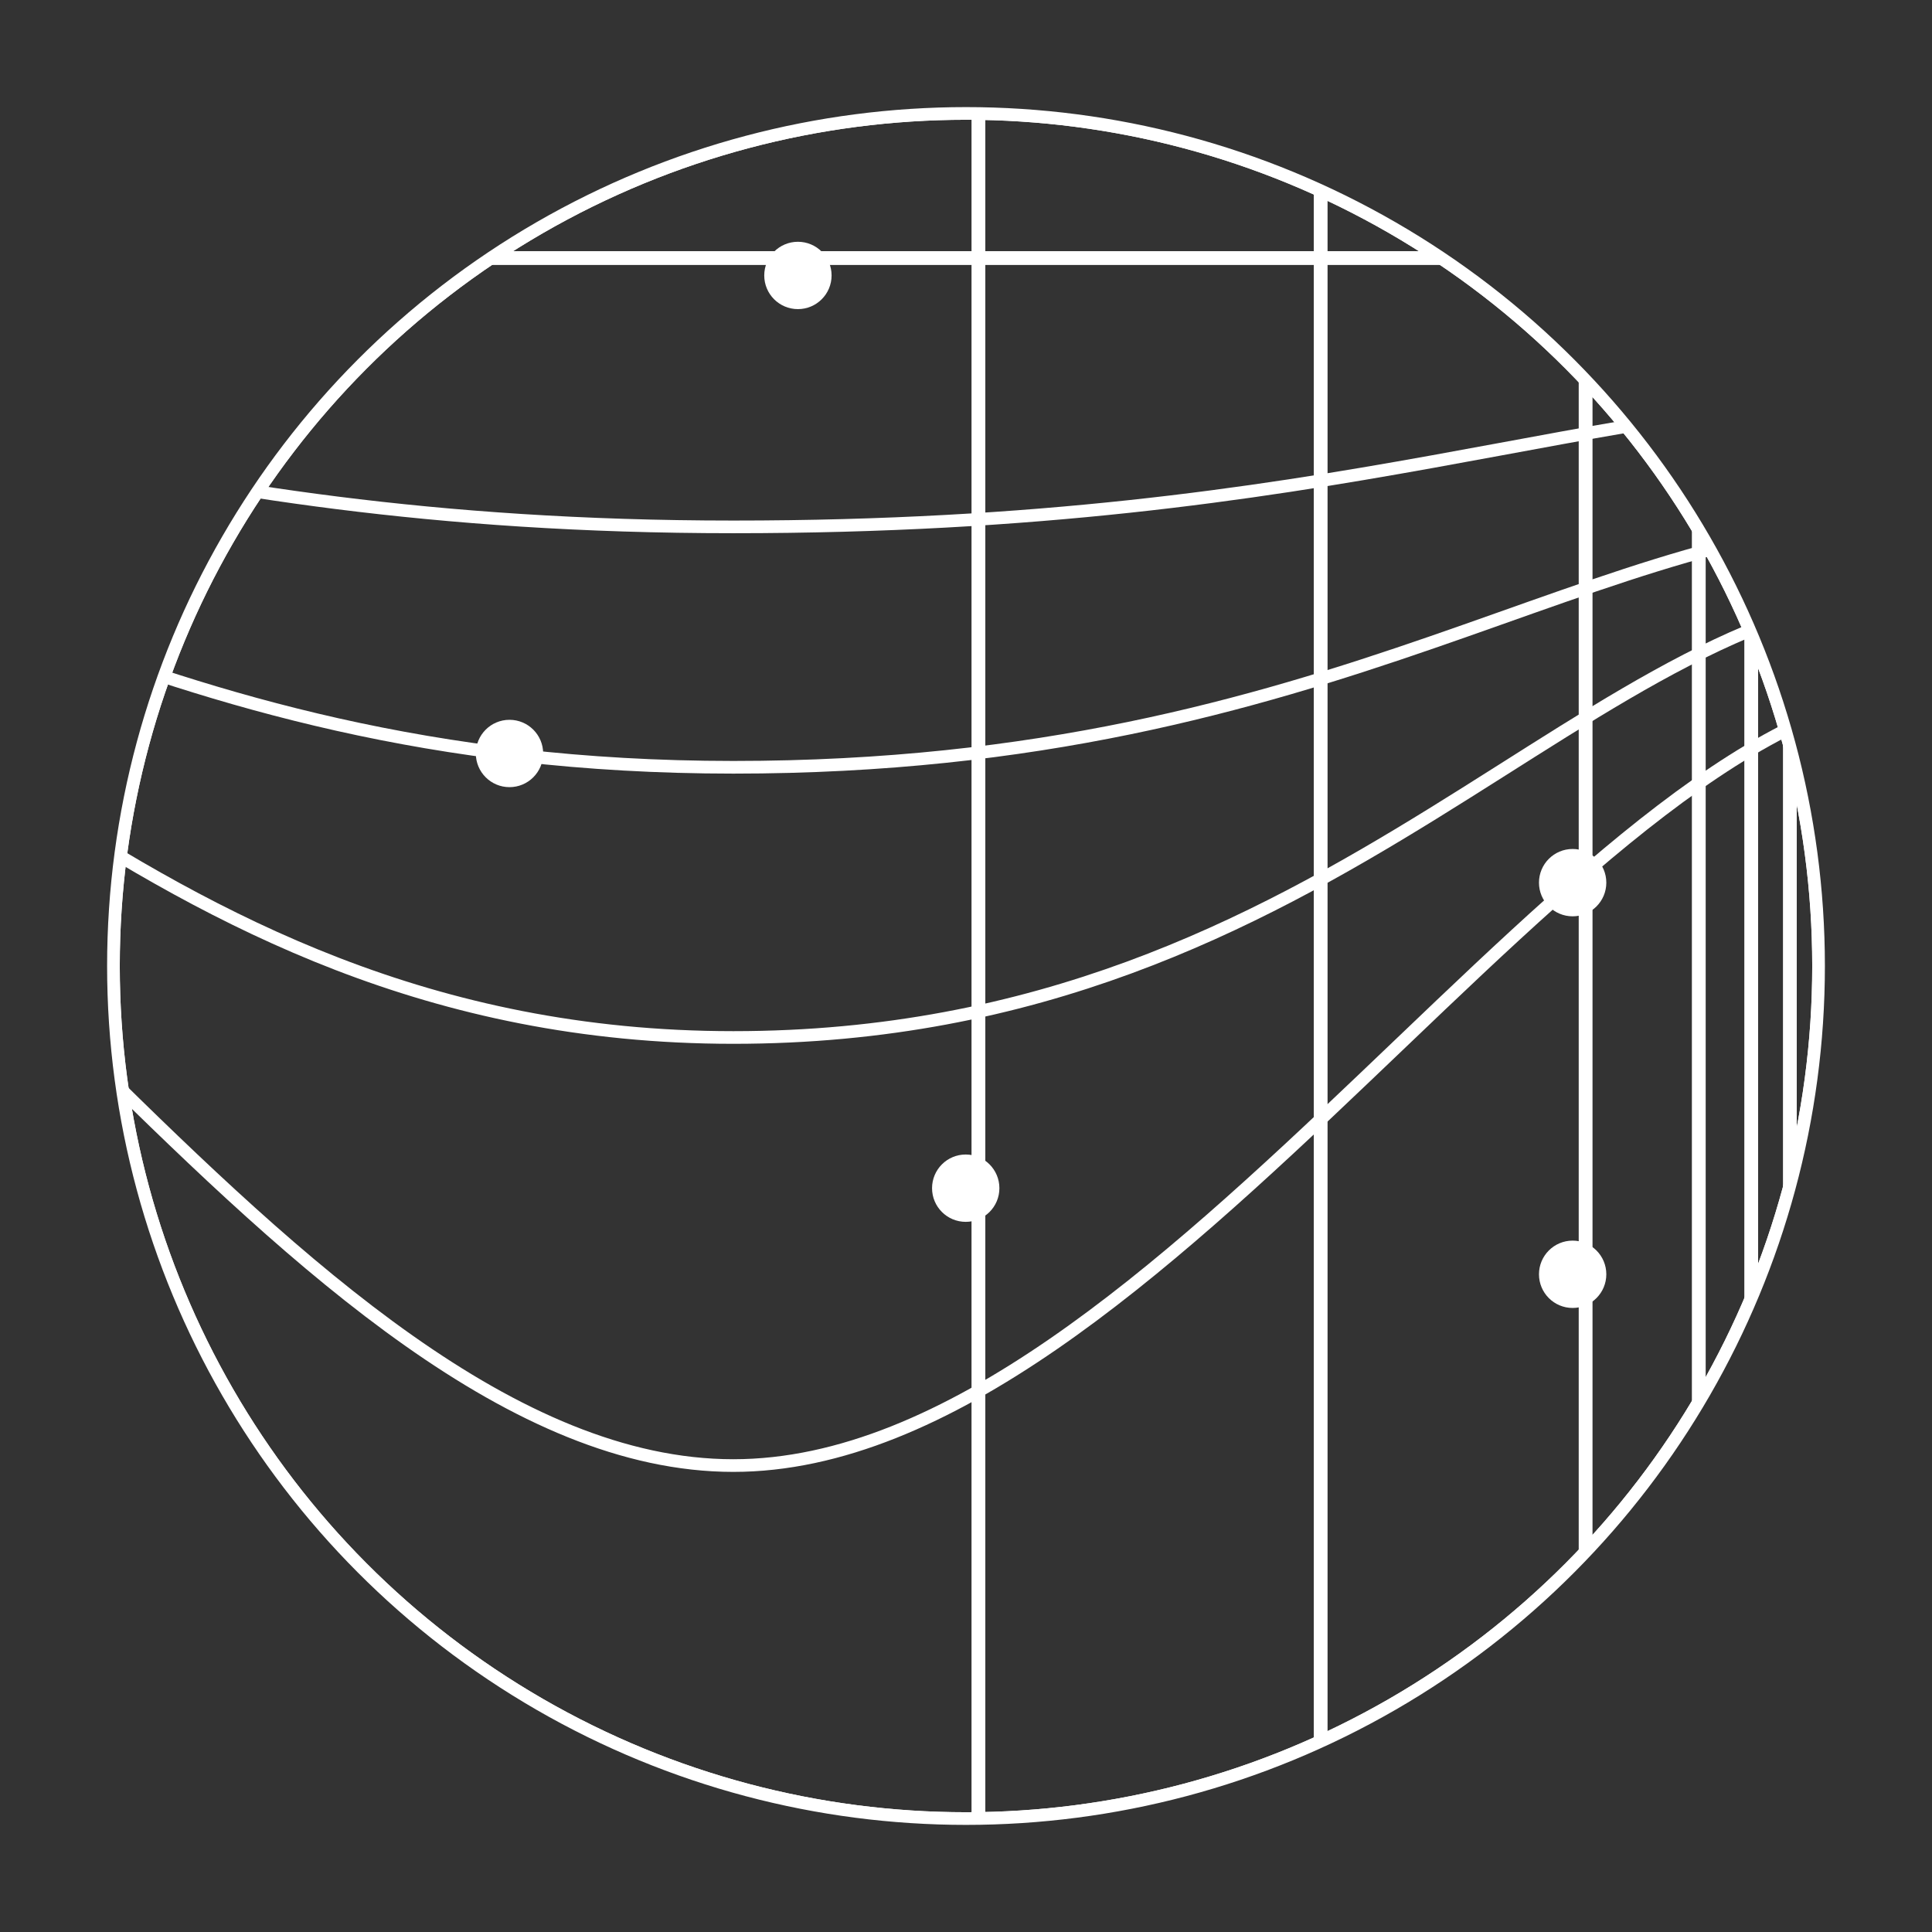 <?xml version="1.0" encoding="utf-8"?>
<!-- Generator: Adobe Illustrator 19.0.0, SVG Export Plug-In . SVG Version: 6.00 Build 0)  -->
<svg version="1.1" id="Layer_1" xmlns="http://www.w3.org/2000/svg" xmlns:xlink="http://www.w3.org/1999/xlink" x="0px" y="0px"
	 viewBox="0 0 700 700" style="enable-background:new 0 0 700 700;" xml:space="preserve">
<rect x="0" y="0" width="700" height="700" fill="#333333" stroke="none"/>
<style type="text/css">
	.st0{clip-path:url(#XMLID_2_);fill:none;stroke:#FFFFFF;stroke-width:4.587;stroke-miterlimit:10;}
	.st1{clip-path:url(#XMLID_2_);fill:none;stroke:#FFFFFF;stroke-width:5;stroke-miterlimit:10;}
	.st2{clip-path:url(#XMLID_2_);fill:#FFFFFF;}
</style>
<g id="XMLID_526_">
	<defs>
		<circle id="XMLID_2945_" cx="350" cy="350" r="308.9"/>
	</defs>
	<clipPath id="XMLID_2_">
		<use xlink:href="#XMLID_2945_"  style="overflow:visible;"/>
	</clipPath>
	<circle id="XMLID_3285_" class="st0" cx="350" cy="350" r="308.9"/>
	<line id="XMLID_3283_" class="st1" x1="634.5" y1="706" x2="634.5" y2="-24"/>
	<line id="XMLID_3281_" class="st1" x1="648.5" y1="706" x2="648.5" y2="-24"/>
	<line id="XMLID_3278_" class="st1" x1="615.5" y1="706" x2="615.5" y2="-24"/>
	<line id="XMLID_3276_" class="st1" x1="574.5" y1="706" x2="574.5" y2="-24"/>
	<line id="XMLID_3271_" class="st1" x1="478.5" y1="706" x2="478.5" y2="-24"/>
	<line id="XMLID_3259_" class="st1" x1="354.5" y1="706" x2="354.5" y2="-24"/>
	<line id="XMLID_3253_" class="st1" x1="701" y1="93.5" x2="-171" y2="93.5"/>
	<path id="XMLID_3247_" class="st0" d="M700.9,143.6c-125,0-214.9,47.3-435.2,47.3S-45,135.3-169.5,135.3"/>
	<path id="XMLID_3244_" class="st0" d="M700.9,187.3c-125,0-214.9,90.7-435.2,90.7S-45,178.9-169.5,178.9"/>
	<path id="XMLID_3242_" class="st0" d="M700.9,213.8c-125,0-214.9,162.1-435.2,162.1S-45,205.5-169.5,205.5"/>
	<path id="XMLID_3071_" class="st0" d="M700.9,249.7c-125,0-280.2,281.3-435.2,281.3c-159,0-310.7-289.7-435.2-289.7"/>
	<circle id="XMLID_3044_" class="st2" cx="349.9" cy="430.5" r="12.2"/>
	<circle id="XMLID_3017_" class="st2" cx="569.8" cy="319.8" r="12.2"/>
	<circle id="XMLID_2990_" class="st2" cx="569.8" cy="461.7" r="12.2"/>
	<circle id="XMLID_2950_" class="st2" cx="184.6" cy="273" r="12.2"/>
	<circle id="XMLID_2947_" class="st2" cx="289.1" cy="99.8" r="12.2"/>
	<use xlink:href="#XMLID_2945_"  style="overflow:visible;fill:none;stroke:#FFFFFF;stroke-width:4.587;stroke-miterlimit:10;"/>
</g>
</svg>
